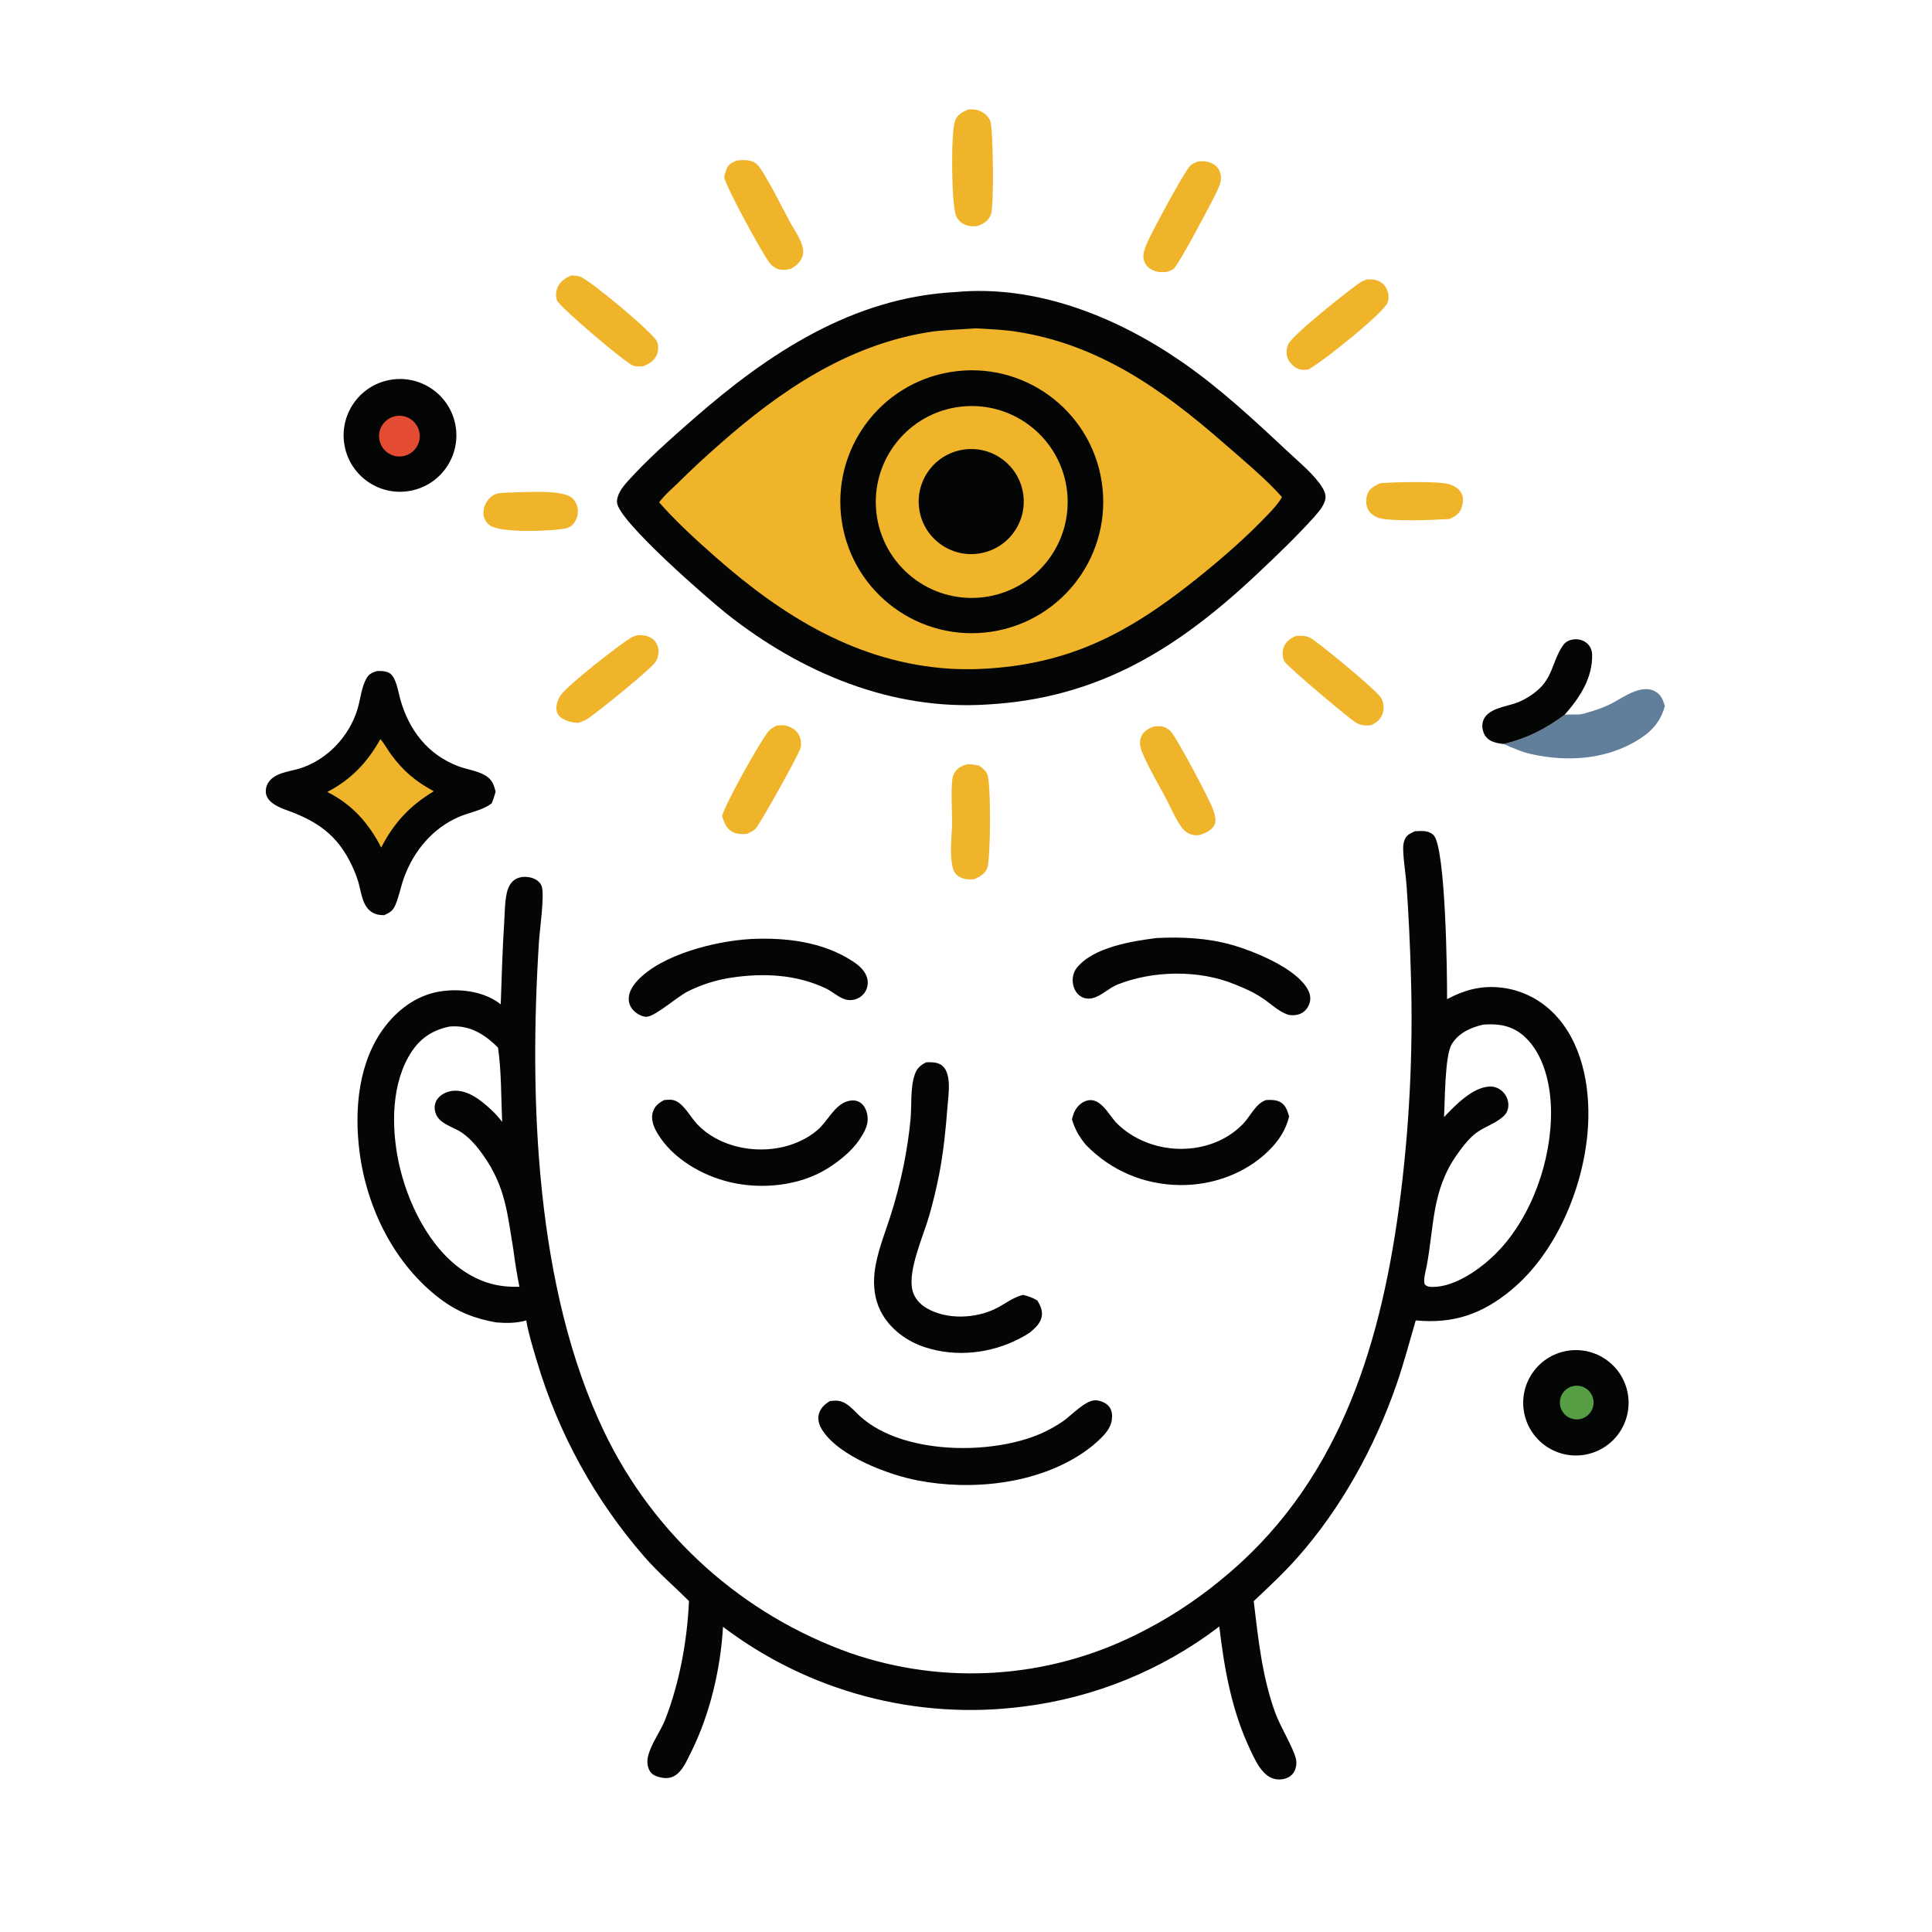<svg xmlns="http://www.w3.org/2000/svg" style="display: block;" viewBox="0 0 2048 2048" width="1024" height="1024"><path transform="translate(0,0)" fill="rgb(4,5,5)" d="M 1499.84 881.171 C 1501.58 881.053 1503.31 880.966 1505.05 880.909 C 1510.28 880.764 1515.72 881.334 1519.6 885.227 C 1532.59 898.258 1534.14 1034.91 1533.94 1059.15 C 1551.35 1049.95 1568.08 1045 1587.97 1046.56 C 1613.2 1048.53 1635.98 1060.63 1652.3 1079.93 C 1679.52 1112.11 1686.35 1158.9 1682.96 1199.66 C 1677.97 1259.81 1649.51 1327.94 1602.44 1367.09 C 1571.36 1392.94 1541.02 1403.49 1500.72 1399.69 C 1494.07 1422.5 1488.08 1445.31 1480.28 1467.79 C 1457.27 1534.03 1421.92 1598.46 1375.32 1651.12 C 1360.84 1667.47 1344.85 1682.31 1329 1697.3 C 1333.83 1737.57 1337.91 1777.68 1351.98 1816.04 C 1357.28 1830.5 1370.8 1852.32 1373.7 1864.37 C 1374.88 1869.27 1373.96 1875.07 1371.12 1879.26 C 1368.32 1883.38 1363.71 1885.48 1358.89 1886.12 C 1352.82 1886.92 1347.09 1885.18 1342.38 1881.3 C 1334.6 1874.91 1329.7 1864.06 1325.46 1855.15 C 1305.74 1813.7 1297.81 1769.43 1292.51 1724.18 C 1231.92 1770.41 1160.13 1799.71 1084.5 1809.06 C 971.477 1823.71 857.228 1793.33 766.415 1724.47 C 763.877 1769.36 752.412 1817.9 732.207 1858.08 C 728.662 1865.13 725.205 1873.21 719.615 1878.9 C 715.731 1882.84 710.955 1884.98 705.388 1884.81 C 700.674 1884.66 693.495 1882.96 690.244 1879.3 C 686.221 1874.78 685.521 1867.36 686.939 1861.7 C 690.403 1847.88 700.294 1835.41 705.455 1822.03 C 720.377 1783.36 728.561 1738.61 730.331 1697.17 C 714.641 1681.48 698.121 1667.44 683.416 1650.64 C 630.72 1590.25 591.68 1519.19 568.964 1442.33 C 564.785 1428.35 560.348 1414.1 557.824 1399.71 C 547.073 1402.77 537.152 1402.68 526.115 1401.83 C 503.416 1397.88 484.768 1390.64 466.248 1376.57 C 417.921 1339.84 388.9 1280.82 381.172 1221.37 C 375.318 1176.34 379.778 1124.75 408.5 1087.7 C 424.004 1067.7 444.936 1053.36 470.423 1050.42 C 490.882 1048.07 514.382 1051.59 530.802 1064.63 C 531.845 1035.64 532.568 1006.72 534.478 977.761 C 535.145 967.647 534.987 956.379 537.252 946.495 C 538.63 940.486 541.299 934.837 546.896 931.738 C 551.955 928.937 558.911 928.941 564.287 930.756 C 568.445 932.161 572.567 934.962 574.161 939.237 C 577.533 948.283 572.121 985.766 571.36 997.634 C 560.665 1164.44 567.446 1365.85 640.722 1518.33 C 693.435 1627.76 787.266 1711.91 901.765 1752.45 C 1001.08 1786.66 1109.97 1779.64 1204.06 1732.95 C 1235.78 1717.38 1265.59 1698.21 1292.92 1675.82 C 1416.66 1575.94 1462.07 1433.03 1482.89 1280.75 C 1493.9 1198.84 1498.15 1116.16 1495.61 1033.55 C 1494.75 1002.15 1493.24 970.77 1491.09 939.434 C 1490.16 926.492 1487.79 913.469 1487.42 900.527 C 1487.32 897.006 1487.64 893.668 1488.9 890.362 C 1490.78 885.453 1494.08 883.904 1498.59 881.758 L 1499.84 881.171 z M 1530.72 1184.17 C 1542.37 1171.99 1560.82 1152.43 1579.22 1151.76 C 1584.48 1151.56 1589.5 1153.73 1593.16 1157.48 C 1596.91 1161.32 1599.09 1166.42 1598.91 1171.82 C 1598.72 1177.31 1596.68 1180.93 1592.51 1184.43 C 1583.51 1191.99 1571.17 1195.21 1562.22 1203.03 C 1555.2 1209.17 1549.07 1217.27 1543.77 1224.9 C 1517.62 1262.57 1520.32 1299.99 1512.21 1342.76 C 1511.25 1348.11 1508.45 1356.45 1510.32 1361.51 C 1512.61 1363.84 1515.1 1364.18 1518.24 1364.21 C 1542.9 1364.44 1570.68 1344.2 1587.04 1327.44 C 1623.86 1289.73 1644.93 1229.4 1644.14 1176.94 C 1643.74 1150.24 1636.86 1118.26 1616.55 1099.28 C 1604.69 1088.19 1591.2 1085.17 1575.5 1085.95 C 1574.42 1086 1573.34 1086.06 1572.27 1086.15 C 1559.14 1089.12 1546.11 1094.93 1538.88 1106.96 C 1531.44 1119.32 1531.74 1167.79 1530.72 1184.17 z M 550.567 1364 C 548.051 1351.08 545.873 1337.93 544.22 1324.87 C 537.776 1286.19 535.87 1258.23 512.46 1224.89 C 506.156 1215.9 499.052 1207.32 490.018 1200.96 C 479.621 1193.63 463.227 1191.39 460.968 1176.78 C 460.258 1172.19 461.376 1167.67 464.395 1164.11 C 468.472 1159.29 474.819 1156.64 481.032 1156.25 C 496.255 1155.29 510.057 1166.48 520.577 1176.29 C 524.884 1180.3 528.91 1184.55 532.291 1189.38 C 531.157 1163.51 531.601 1136.11 527.927 1110.53 C 515.775 1098.2 500.974 1088.28 483.012 1087.97 C 480.83 1087.93 478.643 1088.05 476.466 1088.18 C 459.356 1091.73 446.356 1099.83 436.616 1114.44 C 414.63 1147.4 414.699 1194.04 422.461 1231.4 C 431.314 1274 455.194 1323.81 492.859 1348.16 C 511.292 1360.08 528.828 1364.67 550.567 1364 z"></path><path transform="translate(0,0)" fill="rgb(4,5,5)" d="M 399.647 711.349 C 403.996 711.17 408.617 711.219 412.558 713.331 C 419.926 717.281 422.168 733.595 424.301 741.182 C 433.5 773.903 453.303 799.813 485.642 812.173 C 494.988 815.746 505.811 816.874 514.451 822.022 C 521.655 826.313 523.3 831.387 525.397 839.022 C 524.335 843.301 522.834 847.354 521.321 851.487 C 511.011 859.384 497.689 861.003 486.005 866.128 C 458.452 878.212 438.749 901.944 428.447 929.877 C 424.959 939.334 423.187 949.418 419.381 958.747 C 416.713 965.284 413.48 967.38 407.086 970.165 C 403.924 969.998 400.793 969.863 397.797 968.742 C 384.148 963.631 383.369 946.986 379.799 934.895 C 377.999 928.802 375.564 922.827 372.84 917.091 C 357.521 884.832 335.995 870.255 303.224 858.551 C 295.921 855.943 285.399 851.388 282.53 843.438 C 281.024 839.265 281.811 834.042 284.009 830.235 C 290.347 819.255 306.038 818.107 317.048 814.8 C 346.478 805.96 370.266 780.68 379.031 751.48 C 382.198 740.929 383.119 728.297 388.685 718.723 C 391.264 714.287 394.927 712.757 399.647 711.349 z"></path><path transform="translate(0,0)" fill="rgb(239,180,42)" d="M 403.179 783.551 C 407.304 787.969 410.747 794.62 414.411 799.585 C 427.733 817.635 440.238 828.083 459.842 838.757 C 434.396 854.117 417.751 871.956 404.104 898.412 C 390.736 872.405 373.199 852.723 346.907 839.509 C 372.097 826.442 389.35 808.296 403.179 783.551 z"></path><path transform="translate(0,0)" fill="rgb(4,5,5)" d="M 981.903 1126.09 C 987.069 1125.89 992.75 1125.78 997.315 1128.6 C 1009.39 1136.04 1005.4 1159.97 1004.49 1171.95 C 1002.61 1196.47 1000.18 1221.3 995.422 1245.45 C 992.557 1260 989.04 1274.65 984.94 1288.9 C 978.849 1310.07 962.307 1346.26 967.117 1367.3 C 969.074 1375.86 975.098 1382.58 982.576 1386.88 C 1003.79 1399.11 1033.96 1397.8 1055.52 1387.18 C 1064.68 1382.67 1073.51 1375.47 1083.38 1372.92 C 1083.73 1372.82 1084.1 1372.75 1084.45 1372.67 C 1090.03 1373.89 1094.58 1375.63 1099.54 1378.48 C 1102.45 1383.2 1104.93 1388.12 1104.48 1393.82 C 1103.81 1402.2 1097.67 1407.47 1091.72 1412.55 C 1088.07 1414.95 1084.29 1417.15 1080.4 1419.14 C 1050.24 1434.73 1013.73 1438.81 981.236 1428.37 C 961.165 1421.92 942.912 1408.68 933.342 1389.54 C 927.095 1377.04 925.538 1362.88 927.051 1349.11 C 929.245 1329.15 937.256 1309.71 943.394 1290.67 C 949.248 1272.53 954.097 1254.08 957.918 1235.4 C 961.111 1219.34 963.691 1202.95 965.201 1186.66 C 966.61 1171.46 964.7 1153.09 969.811 1138.71 C 972.127 1132.19 975.777 1129.03 981.903 1126.09 z"></path><path transform="translate(0,0)" fill="rgb(4,5,5)" d="M 879.708 1485.19 C 881.641 1484.98 883.583 1484.78 885.526 1484.74 C 897.27 1484.47 904.672 1495.08 912.606 1502.1 C 957.735 1542.02 1050.79 1542.69 1103.62 1519.57 C 1111.52 1516.12 1119.48 1511.59 1126.61 1506.76 C 1135.39 1500.81 1150.68 1483.82 1161.64 1484.36 C 1165.95 1484.58 1171.38 1486.65 1174.48 1489.7 C 1177.66 1492.82 1178.93 1497.24 1178.86 1501.61 C 1178.71 1511.19 1173.8 1517.71 1167.39 1524.17 C 1161.64 1529.86 1155.38 1535.01 1148.7 1539.57 C 1099.4 1573.33 1029.92 1580.51 972.252 1569.23 C 941.368 1563.18 889.378 1543.75 871.594 1515.85 C 868.496 1510.99 866.381 1504.79 867.993 1499.03 C 869.831 1492.46 874.1 1488.64 879.708 1485.19 z"></path><path transform="translate(0,0)" fill="rgb(4,5,5)" d="M 413.287 402.733 C 445.616 396.836 476.641 418.146 482.741 450.437 C 488.841 482.728 467.727 513.887 435.475 520.19 C 402.935 526.549 371.437 505.205 365.282 472.625 C 359.128 440.046 380.669 408.683 413.287 402.733 z"></path><path transform="translate(0,0)" fill="rgb(227,75,51)" d="M 417.858 441.453 C 428.516 438.624 439.591 444.285 443.542 454.58 C 445.767 460.379 445.385 466.857 442.494 472.355 C 439.603 477.853 434.483 481.839 428.443 483.292 C 416.951 486.058 405.372 479.063 402.473 467.604 C 399.573 456.144 406.433 444.485 417.858 441.453 z"></path><path transform="translate(0,0)" fill="rgb(4,5,5)" d="M 795.534 995.409 C 832.611 993.609 871.858 998.136 903.7 1018.84 C 910.731 1023.42 917.949 1029.57 919.533 1038.24 C 920.481 1043.23 919.332 1048.38 916.356 1052.5 C 912.194 1058.17 905.211 1061.03 898.268 1059.91 C 890.092 1058.59 883.258 1051.52 875.883 1047.97 C 844.575 1032.93 809.818 1031.26 775.932 1036.25 C 759.355 1038.66 743.282 1043.75 728.342 1051.33 C 717.876 1056.76 695.018 1076.99 685.784 1077.8 C 681.637 1078.17 676.349 1075.36 673.289 1072.78 C 669.226 1069.34 666.692 1064.88 666.484 1059.5 C 666.199 1052.1 670.485 1045.21 675.299 1039.94 C 701.13 1011.63 758.597 997.586 795.534 995.409 z"></path><path transform="translate(0,0)" fill="rgb(4,5,5)" d="M 1225.67 994.37 C 1252.17 992.995 1279.26 994.212 1304.96 1001.37 C 1328.46 1007.92 1374.53 1026.35 1386.48 1049.24 C 1388.98 1054.03 1389.79 1059.04 1387.92 1064.2 C 1386.2 1068.95 1382.66 1072.95 1377.94 1074.83 C 1373.99 1076.41 1368.26 1076.72 1364.24 1075.23 C 1354.98 1071.81 1346.48 1063.55 1338.27 1058.07 C 1328.86 1051.79 1318.74 1047.24 1308.22 1043.19 C 1270.81 1027.85 1221.82 1028.76 1184.5 1043.71 C 1175.36 1047.37 1167.4 1055.91 1158.02 1058.11 C 1153.66 1059.14 1148.98 1058.48 1145.23 1055.96 C 1140.81 1052.98 1138.22 1047.96 1137.37 1042.79 C 1136.45 1037.17 1137.68 1030.77 1141.24 1026.23 C 1158.56 1004.13 1199.68 997.715 1225.67 994.37 z"></path><path transform="translate(0,0)" fill="rgb(4,5,5)" d="M 704.05 1166.11 C 708.352 1165.76 712.433 1165.18 716.44 1167.1 C 725.793 1171.59 731.95 1184.14 738.989 1191.64 C 744.556 1197.48 750.99 1202.42 758.063 1206.3 C 790.903 1224.63 837.619 1222.63 866.672 1197.78 C 877.577 1188.45 884.655 1170.84 899.133 1167.17 C 903.408 1166.09 907.947 1166.19 911.744 1168.65 C 915.808 1171.28 918.206 1176.15 919.201 1180.75 C 921.551 1191.6 916.437 1199.89 910.753 1208.53 C 902.732 1220.27 889.567 1230.87 877.596 1238.39 C 847.697 1257.15 807.604 1261.16 773.664 1253.13 C 744.101 1246.14 712.506 1227.88 696.726 1201.06 C 692.911 1194.58 689.684 1186.51 692.019 1178.93 C 694.014 1172.46 698.254 1169.09 704.05 1166.11 z"></path><path transform="translate(0,0)" fill="rgb(4,5,5)" d="M 1342.08 1166.07 C 1347.22 1165.81 1352.84 1165.73 1357.43 1168.39 C 1363.06 1171.66 1364.75 1177.67 1366.54 1183.47 C 1363.08 1197.78 1355.55 1209.2 1345.17 1219.49 C 1320.41 1244.03 1285.25 1256.64 1250.71 1256.22 C 1212.59 1255.75 1177.78 1241.04 1151.21 1213.72 C 1144.09 1205.3 1139.43 1197.1 1136.3 1186.53 C 1136.87 1184.41 1137.45 1182.28 1138.22 1180.22 C 1140.21 1174.87 1144.54 1169.76 1149.87 1167.51 C 1166.3 1160.57 1175.29 1182.62 1184.61 1191.5 C 1193.01 1199.53 1202.85 1205.89 1213.61 1210.27 C 1248.15 1224.65 1291.87 1218.7 1318.09 1190.9 C 1325.43 1183.11 1330.96 1170.43 1341.12 1166.44 C 1341.44 1166.31 1341.76 1166.19 1342.08 1166.07 z"></path><path transform="translate(0,0)" fill="rgb(4,5,5)" d="M 1660.94 1432 C 1691.42 1426.7 1720.4 1447.17 1725.58 1477.67 C 1730.76 1508.16 1710.18 1537.06 1679.66 1542.13 C 1649.31 1547.17 1620.6 1526.72 1615.44 1496.39 C 1610.29 1466.06 1630.63 1437.27 1660.94 1432 z"></path><path transform="translate(0,0)" fill="rgb(86,157,67)" d="M 1669.54 1469 C 1679.13 1468 1687.78 1474.79 1689.1 1484.34 C 1690.41 1493.89 1683.92 1502.76 1674.42 1504.39 C 1667.99 1505.49 1661.47 1503 1657.41 1497.89 C 1653.35 1492.79 1652.39 1485.87 1654.92 1479.85 C 1657.45 1473.84 1663.05 1469.68 1669.54 1469 z"></path><path transform="translate(0,0)" fill="rgb(97,126,154)" d="M 1682.66 755.341 C 1690.76 753.078 1698.43 750.52 1706.03 746.894 C 1719.82 740.32 1739.34 724.118 1754.84 733.103 C 1760.94 736.647 1762.87 741.959 1764.82 748.385 C 1760.15 766.077 1749.44 776.789 1733.9 785.881 C 1700.89 805.198 1661.3 807.603 1624.59 799.662 C 1614.09 797.635 1603.65 792.855 1593.83 788.651 C 1618.35 782.95 1638.38 772.715 1658.54 757.737 C 1667.41 756.668 1673.66 758.86 1682.66 755.341 z"></path><path transform="translate(0,0)" fill="rgb(4,5,5)" d="M 1593.83 788.651 C 1589.12 788.177 1584.08 787.312 1579.89 784.996 C 1575.62 782.638 1573.13 778.9 1571.93 774.237 C 1571.19 771.371 1571.04 768.42 1571.75 765.53 C 1575.36 750.727 1596.68 749.281 1608.5 744.693 C 1615.71 741.895 1622.52 737.732 1628.51 732.869 C 1646.12 718.592 1645.23 701.722 1656.24 685.001 C 1659.07 680.7 1662.53 678.591 1667.65 677.834 C 1672.71 677.085 1677.96 678.336 1681.95 681.611 C 1685.43 684.47 1687.56 688.963 1687.7 693.447 C 1688.47 718.627 1674.5 739.733 1658.54 757.737 C 1638.38 772.715 1618.35 782.95 1593.83 788.651 z"></path><path transform="translate(0,0)" fill="rgb(4,5,5)" d="M 1012.99 309.577 C 1098.88 301.547 1184.15 336.037 1253.47 384.05 C 1292.85 411.328 1328.99 444.837 1363.89 477.554 C 1375.4 488.343 1388.56 499.124 1398.17 511.604 C 1401.18 515.504 1404.59 520.614 1405.08 525.667 C 1405.84 533.551 1398.08 542.407 1393.09 547.975 C 1374.37 568.862 1354.01 588.234 1333.63 607.471 C 1249.31 687.037 1165.04 740.176 1046.65 746.789 C 944.832 753.504 848.94 712.857 770.36 650.661 C 752.639 636.635 655.401 552.556 654.086 532.671 C 653.548 524.534 659.837 516.365 664.98 510.633 C 686.176 487.01 710.936 465.19 734.802 444.297 C 814.738 374.32 903.796 315.295 1012.99 309.577 z"></path><path transform="translate(0,0)" fill="rgb(239,180,42)" d="M 1028.61 348.418 C 1031.99 348.061 1035.25 348.025 1038.63 348.233 C 1051.55 349.031 1064.82 349.613 1077.6 351.599 C 1164.24 365.057 1231.48 412.334 1296.01 468.651 C 1315.95 486.051 1341.69 507.35 1358.99 526.918 C 1355.29 533.382 1350.11 539.046 1345.02 544.436 C 1321.41 569.394 1294.77 592.536 1267.94 613.975 C 1193.39 673.548 1128.67 706.797 1031.29 709.385 C 1023.22 709.362 1015.12 709.376 1007.05 708.866 C 909.541 702.696 830.398 653.805 758.899 590.832 C 738.145 572.552 716.964 553.263 698.689 532.507 C 699.638 531.245 700.625 530.01 701.648 528.806 C 706.576 522.981 712.676 517.784 718.145 512.456 C 732.712 498.022 747.734 484.055 763.188 470.575 C 827.028 414.242 897.666 366.366 983.317 352.252 C 998.179 349.803 1013.58 349.54 1028.61 348.418 z"></path><path transform="translate(0,0)" fill="rgb(4,5,5)" d="M 1007.95 394.313 C 1084.2 382.02 1155.9 434.09 1167.8 510.4 C 1179.7 586.71 1127.27 658.144 1050.9 669.659 C 975.079 681.091 904.269 629.115 892.451 553.353 C 880.632 477.591 932.247 406.517 1007.95 394.313 z"></path><path transform="translate(0,0)" fill="rgb(239,180,42)" d="M 1023.63 430.631 C 1079.67 427.069 1127.99 469.596 1131.57 525.632 C 1135.16 581.669 1092.65 630.008 1036.62 633.616 C 980.548 637.227 932.175 594.69 928.587 538.62 C 925 482.551 967.557 434.195 1023.63 430.631 z"></path><path transform="translate(0,0)" fill="rgb(4,5,5)" d="M 1022.27 476.474 C 1052.59 472.487 1080.45 493.688 1084.68 523.97 C 1088.92 554.251 1067.95 582.284 1037.7 586.769 C 1007.1 591.306 978.67 570.035 974.385 539.4 C 970.099 508.765 991.602 480.508 1022.27 476.474 z"></path><path transform="translate(0,0)" fill="rgb(239,180,42)" d="M 780.968 170.209 C 785.621 169.72 790.735 169.329 795.309 170.496 C 798.125 171.214 800.687 172.46 802.776 174.508 C 810.352 181.933 831.994 225.729 838.907 237.957 C 843.936 246.852 854.054 260.75 850.784 271.192 C 848.696 277.862 844.191 281.635 838.302 284.924 C 832.491 286.385 826.695 286.866 821.346 283.679 C 818.197 281.803 816.088 279.226 814.039 276.232 C 805.489 263.736 770.666 200.338 767.621 187.79 C 768.429 184.741 769.145 181.418 770.473 178.551 C 772.711 173.719 776.24 172.134 780.968 170.209 z"></path><path transform="translate(0,0)" fill="rgb(239,180,42)" d="M 1026.13 116.08 C 1029.41 115.95 1032.7 115.766 1035.89 116.665 C 1041.77 118.321 1046.74 122.046 1049.5 127.556 C 1052.98 134.504 1053.81 219.067 1050.45 227.482 C 1047.71 234.335 1042.95 236.909 1036.42 239.482 C 1032.66 239.956 1029.13 240.133 1025.44 239.058 C 1020.22 237.537 1016.04 234.346 1013.72 229.366 C 1008.28 217.722 1007.87 140.026 1012.4 127.941 C 1014.83 121.467 1020.17 118.808 1026.13 116.08 z"></path><path transform="translate(0,0)" fill="rgb(239,180,42)" d="M 605.133 292.098 C 608.362 291.928 611.801 292.24 614.883 293.259 C 624.976 296.596 692.434 352.691 696.43 362.034 C 698.166 366.094 698.043 371.994 696.297 376.032 C 693.447 382.625 688.44 385.409 682.152 388.176 C 678.709 388.582 675.182 388.686 671.783 387.855 C 664.491 386.072 594.041 326.077 590.587 318.691 C 588.896 315.075 589.208 309.682 590.516 305.996 C 593.081 298.766 598.528 295.232 605.133 292.098 z"></path><path transform="translate(0,0)" fill="rgb(239,180,42)" d="M 822.868 769.274 C 826.024 768.881 829.186 768.432 832.337 769.083 C 838.067 770.267 843.686 773.476 846.663 778.637 C 849.066 782.802 849.829 789.014 848.343 793.615 C 845.707 801.78 806.567 871.945 801.082 878.252 C 798.869 880.797 794.93 882.415 791.95 883.906 C 786.58 884.269 781.243 884.424 776.355 881.792 C 769.65 878.181 767.592 871.626 765.427 864.875 C 769.526 850.947 804.521 787.945 814.172 775.763 C 816.498 772.827 819.654 771.087 822.868 769.274 z"></path><path transform="translate(0,0)" fill="rgb(239,180,42)" d="M 1269.96 171.132 C 1274.63 170.706 1279 170.797 1283.41 172.604 C 1287.83 174.415 1291.34 177.404 1293.07 181.931 C 1296.01 189.616 1293.27 195.99 1289.95 203.02 C 1284.16 215.235 1251.36 276.879 1244.87 284.161 C 1242.95 286.32 1239.55 287.293 1236.89 288.235 C 1233.07 288.552 1229.29 288.791 1225.55 287.714 C 1220.66 286.304 1215.84 283.284 1213.62 278.545 C 1210.59 272.069 1212.49 265.828 1215.07 259.528 C 1220 247.48 1254.49 183.571 1261.34 176.069 C 1263.57 173.627 1266.99 172.398 1269.96 171.132 z"></path><path transform="translate(0,0)" fill="rgb(239,180,42)" d="M 1449.28 296.152 C 1452.53 296.128 1455.76 296.075 1458.92 297 C 1463.65 298.388 1467.14 301.064 1469.45 305.459 C 1472 310.301 1472.8 315.404 1470.95 320.64 C 1466.99 331.853 1399.44 385.492 1386.77 391.741 C 1383.25 392 1379.69 392.425 1376.33 391.099 C 1371.65 389.255 1366.77 384.419 1364.99 379.727 C 1363.14 374.859 1363.54 369.24 1365.79 364.577 C 1370.57 354.705 1429.19 308.054 1440.92 300.086 C 1443.54 298.307 1446.3 297.171 1449.28 296.152 z"></path><path transform="translate(0,0)" fill="rgb(239,180,42)" d="M 1373.78 674.087 C 1377.17 674.005 1380.89 673.735 1384.22 674.477 C 1386.82 675.059 1389.09 676.101 1391.3 677.584 C 1400.98 684.07 1460.07 732.091 1464.33 740.314 C 1466.89 745.241 1467.5 751.13 1465.66 756.389 C 1463.4 762.823 1459.26 766.018 1453.25 768.754 C 1450.84 768.953 1448.39 769.123 1445.98 768.875 C 1442.36 768.505 1439.39 767.369 1436.35 765.374 C 1428.64 760.315 1365.4 707.287 1361.78 701.417 C 1359.17 697.185 1359.09 690.307 1360.9 685.792 C 1363.25 679.924 1368.2 676.539 1373.78 674.087 z"></path><path transform="translate(0,0)" fill="rgb(239,180,42)" d="M 676.278 673.225 C 680.755 673.131 684.631 673.476 688.732 675.428 C 693.033 677.474 695.979 680.91 697.34 685.482 C 698.885 690.673 697.955 696.345 695.311 701.03 C 690.987 708.694 633.501 754.804 623.618 761.469 C 620.208 763.769 616.656 765.075 612.76 766.324 C 606.672 765.94 601.468 764.802 596.134 761.657 C 593.139 759.891 591.039 757.548 590.214 754.098 C 588.876 748.496 591.067 742.089 594.068 737.388 C 600.736 726.944 655.084 684.598 668.404 676.304 C 670.888 674.757 673.456 673.921 676.278 673.225 z"></path><path transform="translate(0,0)" fill="rgb(239,180,42)" d="M 1223.28 770.071 C 1227.21 769.818 1231.26 769.386 1234.95 771.039 C 1237.99 772.395 1240.39 774.347 1242.39 776.986 C 1249.24 786.035 1281.73 846.344 1285.78 857.777 C 1287.49 862.639 1289.87 869.705 1287.3 874.592 C 1284.18 880.545 1278.02 882.99 1272.02 885.066 C 1268.51 885.542 1265.62 885.612 1262.25 884.416 C 1258.55 883.061 1255.32 880.655 1252.96 877.493 C 1245.88 868.074 1241.01 855.879 1235.51 845.463 C 1227.83 830.919 1219.16 816.578 1212.5 801.529 C 1209.47 794.667 1206.67 788.049 1209.89 780.621 C 1212.49 774.641 1217.52 772.294 1223.28 770.071 z"></path><path transform="translate(0,0)" fill="rgb(239,180,42)" d="M 1025.61 810.066 C 1029.65 809.999 1033.88 810.943 1037.88 811.542 C 1041.16 813.948 1044.49 816.494 1046.4 820.185 C 1050.7 828.456 1050.26 910.799 1046.48 920.323 C 1044.01 926.574 1038.59 929.265 1032.82 931.972 C 1027.71 932.447 1023 932.394 1018.26 930.144 C 1014.64 928.423 1011.72 925.526 1010.53 921.648 C 1005.81 906.322 1009.26 886.634 1009.23 870.685 C 1009.2 856.644 1008.03 842.108 1009.31 828.122 C 1009.58 825.133 1010.01 822.249 1011.53 819.61 C 1014.75 814.023 1019.6 811.678 1025.61 810.066 z"></path><path transform="translate(0,0)" fill="rgb(239,180,42)" d="M 1463.08 512.206 C 1477.15 511.063 1522.52 509.892 1534.86 512.981 C 1540.46 514.382 1546.21 517.476 1549.1 522.667 C 1551.84 527.585 1551 533.039 1549.32 538.157 C 1547.16 544.762 1542.52 547.251 1536.56 550.183 C 1521.07 551.074 1474.73 553.108 1461.92 549.099 C 1457.01 547.562 1452.47 544.562 1450.11 539.857 C 1447.75 535.136 1447.78 529.148 1449.42 524.202 C 1451.63 517.515 1457.16 515.009 1463.08 512.206 z"></path><path transform="translate(0,0)" fill="rgb(239,180,42)" d="M 533.755 522.349 C 549.925 522.169 593.712 518.414 605.34 527.021 C 609.636 530.201 612.035 534.996 612.517 540.276 C 613.001 545.586 611.298 551.273 607.775 555.307 C 603.902 559.741 599.646 560.526 594.025 560.949 C 579.751 563.06 530.303 564.926 519.379 556.972 C 515.565 554.195 513.024 550.187 512.538 545.455 C 511.906 539.302 514.313 533.372 518.347 528.804 C 522.867 523.686 527.171 522.853 533.755 522.349 z"></path></svg>